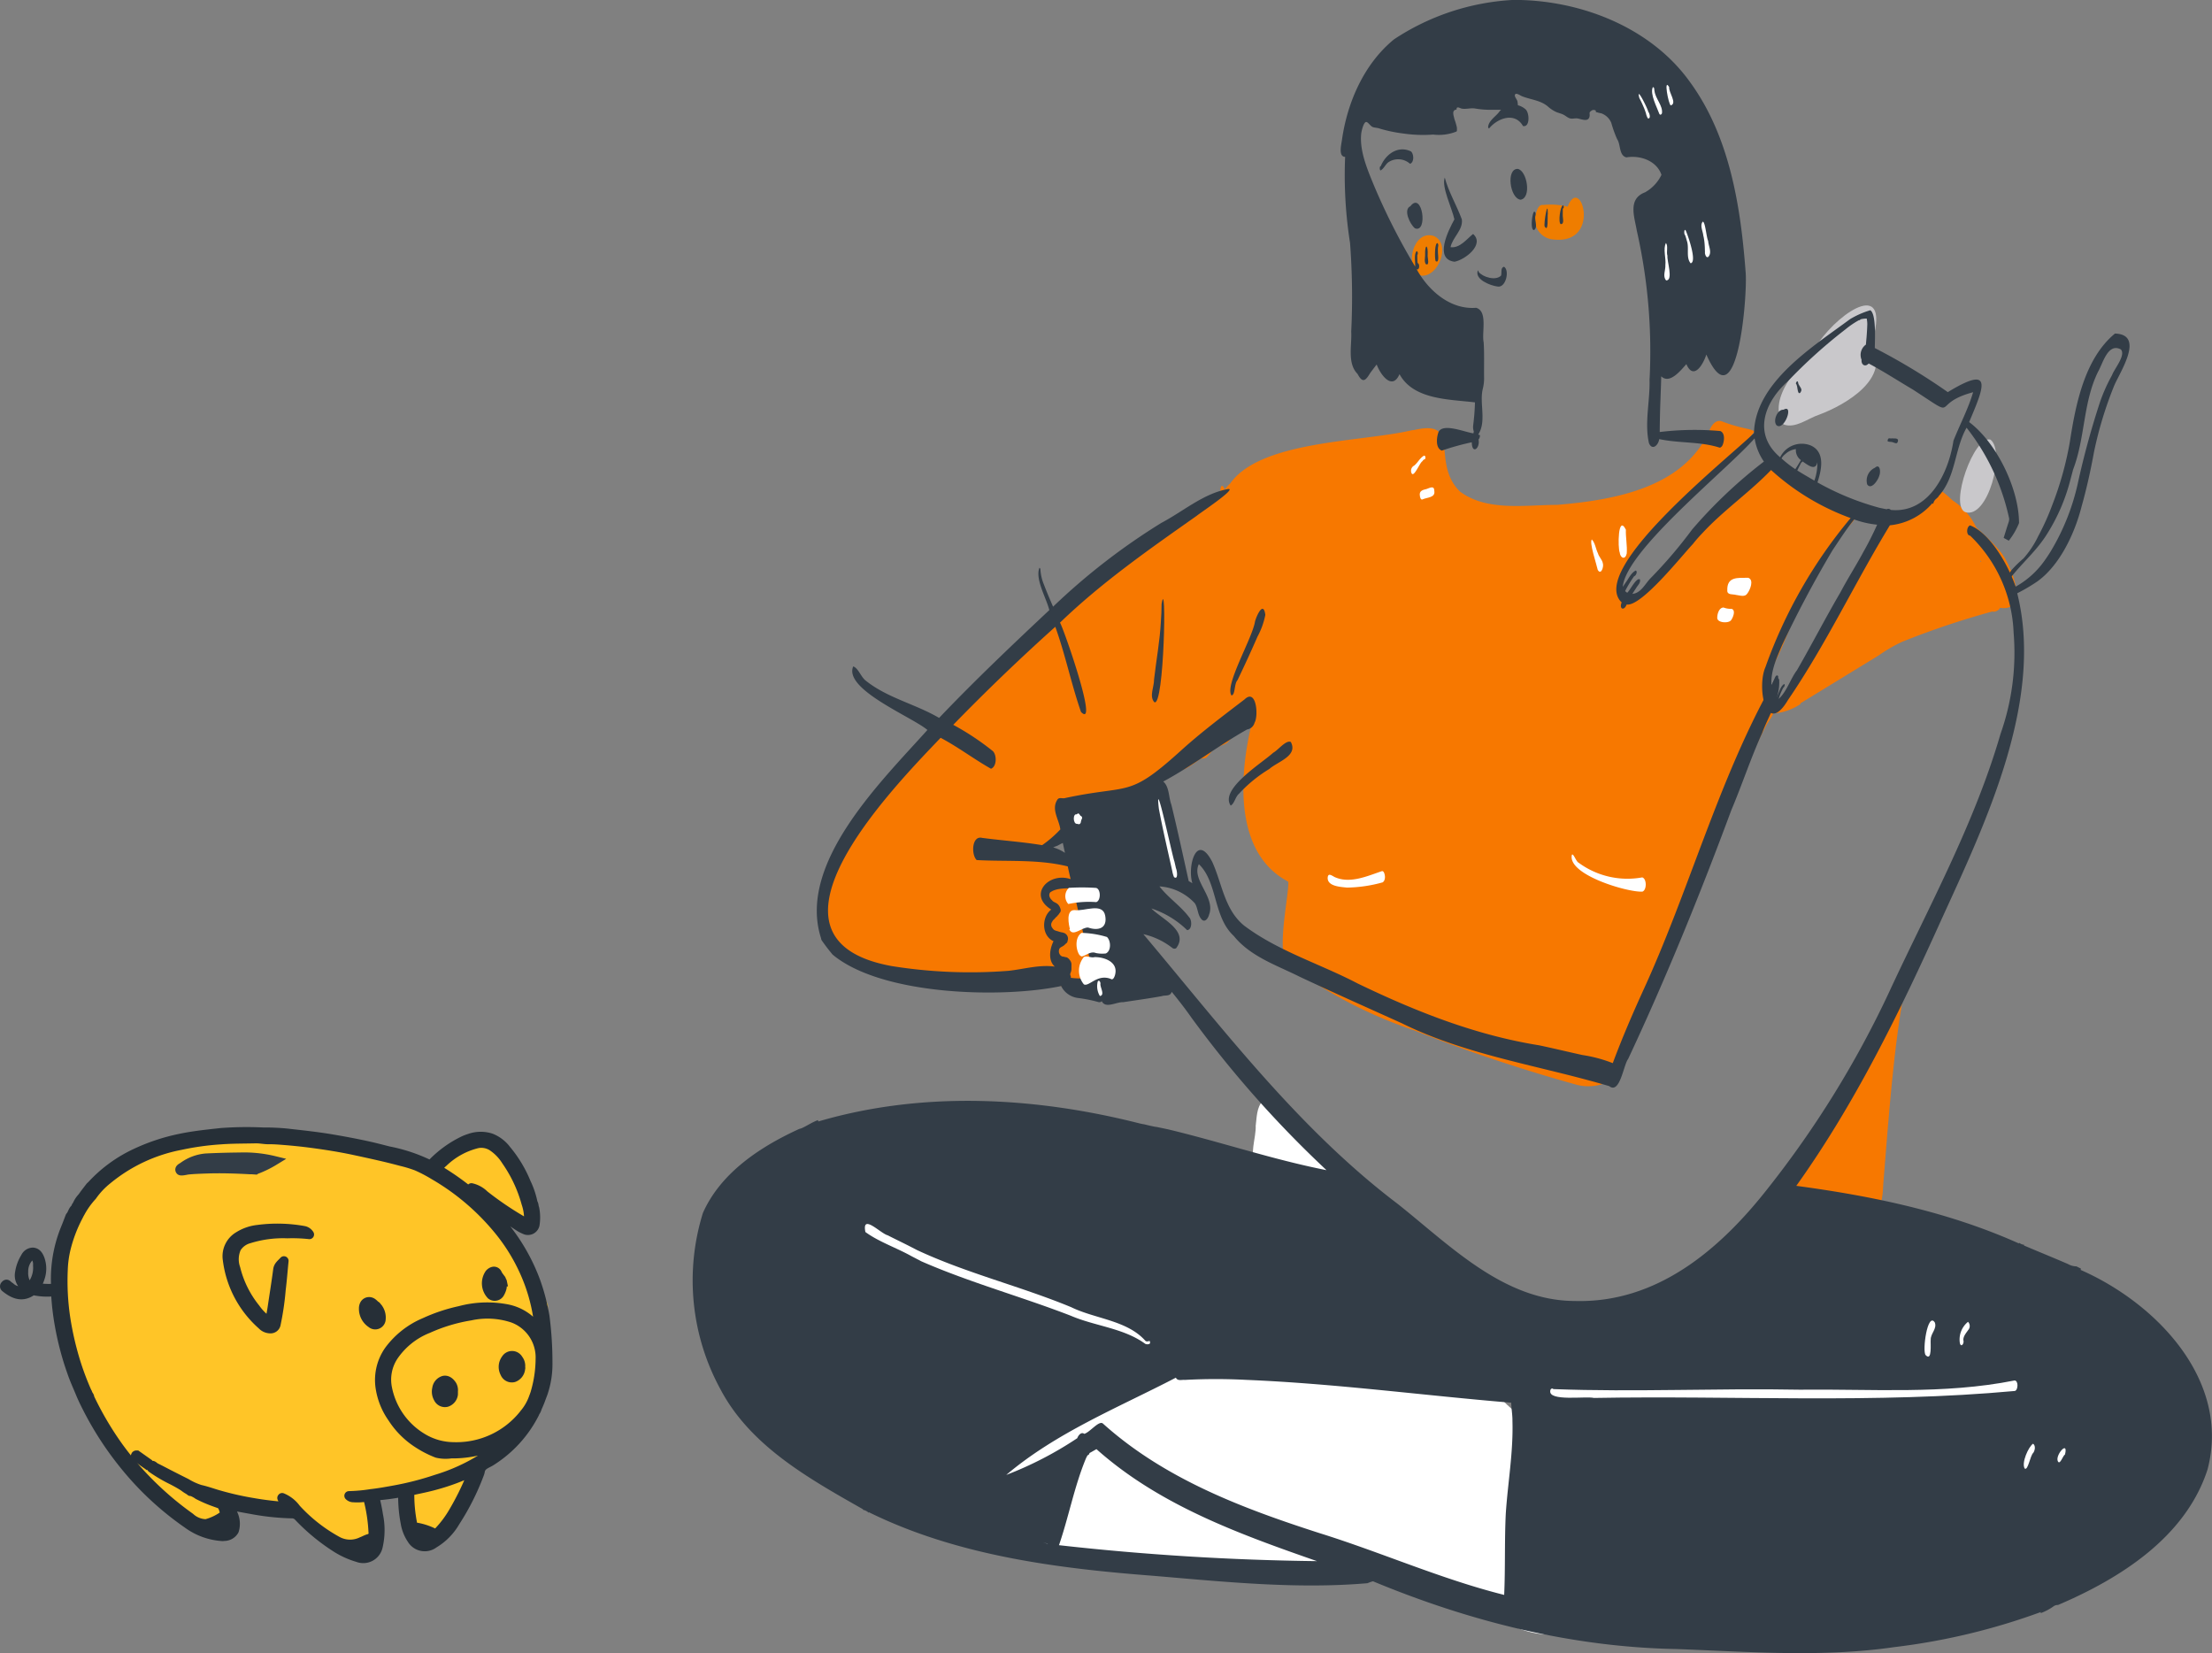 <svg xmlns="http://www.w3.org/2000/svg" width="295.478" height="220.799" viewBox="0 0 295.478 220.799">
  <rect x="0" y="0" width="295.478" height="220.799" fill="#808080" stroke="none"/>
  <g id="Grupo_7363" data-name="Grupo 7363" transform="translate(-778.75 -152.587)">
    <path id="Trazado_31108" data-name="Trazado 31108" d="M912.094,340.065c-.119-.018-.175.026-.169.122,2.481.376,4.937.63,7.452.832,2.9.227,5.735.813,8.611,1.075a51.27,51.27,0,0,1,5.919.421,9.36,9.36,0,0,0,1.916.035c.782,0,1.511.149,2.282.175,1.579.044,3.053.35,4.623.534,1.964.227,3.982.271,5.934.463a26.754,26.754,0,0,0,5.974-.184c1.978-.272,3.984.445,5.828,1,.849.254,1.588.77,2.465,1,1.532.411,2.991.945,4.49,1.46s3.141,1.006,4.69,1.364a6.469,6.469,0,0,1,2.135.647c.661.412,1.339.77,2,1.172a11.938,11.938,0,0,0,5.4,1.662c1.97.026,3.518-.447,4.5-2.3a14.1,14.1,0,0,0,1.971-4.932,39.564,39.564,0,0,0,.218-4.337,19.573,19.573,0,0,0-.679-6.087c-.937-2.807-3.26-5.465-5.3-7.537-1.913-1.95-3.954-3.681-5.967-5.518a40.571,40.571,0,0,0-3.815-3.384,21.277,21.277,0,0,0-3.354-1.906,16.2,16.2,0,0,0-2.424-.979c-.956-.263-1.952-.263-2.922-.456-2.473-.472-4.894-1.136-7.384-1.521a55.173,55.173,0,0,0-7.208-.49c-2.322-.044-4.724-.131-7.041.036a27.122,27.122,0,0,0-7.65,1.819c-1.048.384-2.157.507-3.2.927-1.588.638-3.174,1.321-4.761,1.975-2.684,1.111-5.436,2.047-8.143,3.1-2.505.97-5.127,1.583-7.672,2.431a15.47,15.47,0,0,0-6.513,4.145,11.7,11.7,0,0,0-2.334,5.124c-.491,2.256,1.134,2.991,3,3.979" transform="translate(3.654 19.053)" fill="#fff"/>
    <path id="Trazado_31109" data-name="Trazado 31109" d="M912.065,233.522a4.877,4.877,0,0,1-2.312,2.23,7.659,7.659,0,0,0-1.164.752,16.926,16.926,0,0,0-1.235,1.346,11.942,11.942,0,0,1-2.174,1.286.985.985,0,0,1-.4.629,4.707,4.707,0,0,0-.6.114c-.37.306-.484.97-.812,1.285-.669.638-1.546.945-2.243,1.644-.725.717-.99,1.443-1.651,2.064-.3.28-.69.4-.945.734-.03.262-.068.525-.112.787a1.978,1.978,0,0,1-.618.289c-.553.665-.836,2.16-1.921,2.142-.142,1.067-1.051,2.028-1.623,2.911-.839,1.286-1.777,2.178-2.65,3.419a12.117,12.117,0,0,0-1.094,1.417c-.319.594-.731,1.232-1.067,1.81a12.982,12.982,0,0,0-1.163,3.051,24.13,24.13,0,0,0-1.407,7.215c0,1.119-.272,2.475.572,3.331a5.456,5.456,0,0,0,2.668,1.312c.882.245,1.93.708,2.8.919,1.167.28,2.325.253,3.5.48,1.288.245,2.664.752,4.067.91,1.228.131,2.378.525,3.628.665,1.94.218,3.882.471,5.836.5,1.673.017,3.349-.411,5.014-.263,3.314.3,6.205,1.811,9.553,1.758,1.96-.027,4.076-.8,4.116-3.025.043-2.431.5-4.784.074-7.153a7.167,7.167,0,0,0-.736-2.493,18.6,18.6,0,0,0-1.315-2.046,4.615,4.615,0,0,0-3.157-2.186,8.094,8.094,0,0,1-3.147-.988c-1.288-.567-2.612-.026-3.982-.323-1.152-.253-.468-.778.339-1.259.911-.551,2.024-.638,2.922-1.145,1.748-.979,3.518-1.846,5.26-2.929-.74-.158-1.146.463-1.751.656-.717.236-1.311.026-1.785.647.834-.079,1.863-.963,2.676-1.277,1.011-.385,2-.927,2.96-1.372a11.094,11.094,0,0,0,3.823-2.431,13.925,13.925,0,0,1,4.473-2.763,15.012,15.012,0,0,0,1.88-1.259c.158-.1.723-.087.853-.193.485-.411.617-.8,1.118-1.2.459-.359,1.194-.438,1.682-.8a14.273,14.273,0,0,0,.979-1.085c1.288-1.225,2.532-2.7,3.827-3.987,1.5-1.479,2.7-2.929,2.871-5.02.335-4.136,3.62-7.642,3.695-11.787.027-1.461.425-3.961-.422-5.211a6.994,6.994,0,0,0-1.92-1.5,20.42,20.42,0,0,0-2.162-1.181,11.719,11.719,0,0,0-1.686-.638,8.718,8.718,0,0,1-1.334-.63c-.862-.428-1.868-1.494-2.779-1.714a10.393,10.393,0,0,0-3.331,0c-.427.167-.755.708-1.133,1.014-1.153.928-2.521,1.259-3.747,2.064h0c-.973.63-1.851,1.146-2.892,1.784a23.026,23.026,0,0,0-2.822,2.44c-2.428,2.168-5.24,3.943-7.415,6.365a18.115,18.115,0,0,1-2.823,2.449c-.542.393-2.627.892-2.345,1.8" transform="translate(1.86 7.066)" fill="#f77800"/>
    <path id="Trazado_31110" data-name="Trazado 31110" d="M1027.895,220.461c.03.055.062.109.093.162l-.125.043c.015-.066.024-.135.033-.2m2.536-1.292a28.646,28.646,0,0,0-3.1-3.081,8.643,8.643,0,0,0-3.12-3.6c-.429-.355-1.542-1.529-2.112-1.462s-1.05,1.319-1.353,1.718c-.95,1.248-2.628,1.629-4.155,1.99a2.479,2.479,0,0,0-.916.354,2.532,2.532,0,0,0-.607.757q-3.049,5.008-6.1,10.015c-1.767,2.9-3.536,5.808-5.1,8.824a25.166,25.166,0,0,1-2.659,4.476c-.406.5-.887,1.144-.588,1.712a7.716,7.716,0,0,0,3.122-1.161c.05-.031.106-.081.091-.138s-.132-.013-.087.025l7.092-4.337,3.484-2.132a19.973,19.973,0,0,1,3.185-1.84l-.087.041a110.267,110.267,0,0,1,12.023-4.038.99.99,0,0,0,1.055-.495c4.151.6,1.385-6.051-.074-7.63" transform="translate(15.42 6.97)" fill="#f77800"/>
    <path id="Trazado_31111" data-name="Trazado 31111" d="M982.014,291.523a217.89,217.89,0,0,1-21.974-7.349,60.509,60.509,0,0,1-16.4-8.528l.017,0c-2.217-.773-.261-9.056-.309-11.261-.147-.1-.3-.186-.451-.275l.152.086c-6.854-3.844-6.248-13.727-4.734-20.385-.02-.046-.04-.093-.063-.139l.01.019a3.474,3.474,0,0,1-.685-1.682c-.72-9.207-2.547-18.292-3.05-27.522-.576-.207-.426-1.143-.189-1.577-.2-.551-.037-2.256.524-.911a4.233,4.233,0,0,1,.707-.815c4.063-5.777,17.586-5.537,24.242-7.116l-.041.006c.131-.017.264-.032.39-.05.029,0,.057-.008.086-.011l-.046.007c6.354-1.462,2.125,4.313,6.056,8.215,3.6,2.705,8.734,1.8,12.981,1.794,7.518-.631,16.876-2.224,20.319-9.859.256-.67.839-1.576,1.668-1.307a22.126,22.126,0,0,0,3.473,1.014,5.074,5.074,0,0,1,.937.316,27.353,27.353,0,0,1-2.753,3.175c-1.052,1.04-2.187,1.991-3.307,2.957-1.25,1.078-2.485,2.174-3.719,3.271a34.04,34.04,0,0,0-6.886,7.472,7.3,7.3,0,0,0-1.282,4.281,2.04,2.04,0,0,0,.322,1.032.98.98,0,0,0,.942.43,1.47,1.47,0,0,0,.564-.3c5.436-3.992,8.8-10.234,13.908-14.636,1.057-.911,2.278-1.7,3.246-2.709.257-.268.441-.838.752-1.017.482-.278,1.072.176,1.432.458a26.558,26.558,0,0,1,3.044,2.666,19.5,19.5,0,0,0,1.643,1.727,10.5,10.5,0,0,0,4.285,1.849c.553.14,1.25.485,1.129,1.042a1.027,1.027,0,0,1-.234.414c-.776.958-1.785,1.71-2.535,2.689a22.4,22.4,0,0,0-2.111,4.249c-.726,1.545-1.7,2.962-2.483,4.477-1.288,2.479-2.077,5.2-3.426,7.646a10.517,10.517,0,0,0-1.2,2.555,2.612,2.612,0,0,0,.664,2.606,2.477,2.477,0,0,1,.608.546c.313.523-.778,1.887-1.027,2.362q-.792,1.5-1.519,3.039a58.786,58.786,0,0,0-2.561,6.314c-1.557,3.652-3.507,7.123-4.764,10.907-2.946,6.679-5.817,13.391-8.938,19.989a38.269,38.269,0,0,0-2.169,3.95c-.5,1.177-.546,2.771-1.558,3.622l.018-.008a6.345,6.345,0,0,1-3.7.274" transform="translate(7.5 5.991)" fill="#f77800"/>
    <path id="Trazado_31112" data-name="Trazado 31112" d="M946.557,295.157c-2.53-1.179-5.577-1.057-8.006-2.466-.956-1.633.026-3.668-.04-5.452l-.017.225c.158-1.171.1-2.628.988-3.515.019-.162.2-.26.244-.063.43.116.467.637.555,1.019l-.027-.105c.02.081.042.161.064.242,1.7,1.715,4.386,2.658,5.209,5.084.757.217,1.74-.064,2.338.513.926,1.222.853,4.956-1.308,4.519" transform="translate(7.977 15.648)" fill="#fff"/>
    <path id="Trazado_31113" data-name="Trazado 31113" d="M1012.406,300.766c-6.454-1.86-9.763,2.226-9.649-3.493.51-4.483,4.009-7.965,6.016-11.868,1.6-2.527,3.1-5.129,4.679-7.667.645-.852,1.126-3.227,2.324-3.149-.007-.514,1.717-8.181,2.069-5.516-.02.338.2.814-.022,1.089-.2-.073-.075-.422-.131-.6-1.727,9.1-2.324,18.4-3.083,27.62.006-.065.01-.129.016-.193-.071,1.42-.138,4.2-2.219,3.771" transform="translate(15.685 13.827)" fill="#f77800"/>
    <path id="Trazado_31114" data-name="Trazado 31114" d="M958.337,186.051c-2.365-1.038-1.067-6.223,1.724-5.283,2.328,1.059.6,5.536-1.724,5.283" transform="translate(10.241 3.348)" fill="#ef7d00"/>
    <path id="Trazado_31115" data-name="Trazado 31115" d="M974.31,181.763a2.657,2.657,0,0,1-2.338-3.628c.111-.422.393-1.095.926-.982l-.01,0a9.206,9.206,0,0,1,3.273.226c1.724-4.476,4.615,5.046-1.85,4.385" transform="translate(11.997 2.814)" fill="#ef7d00"/>
    <path id="Trazado_31116" data-name="Trazado 31116" d="M1001.534,204.926c-2.443-3.543,2.589-8.32,4.722-10.983,2.92-4.186,9.824-8.714,7,.37,2.691,4.427-3.409,7.986-6.955,9.308-1.491.484-3.192,1.912-4.769,1.305" transform="translate(15.462 4.347)" fill="#c9c8cb"/>
    <path id="Trazado_31117" data-name="Trazado 31117" d="M1023.2,214.728c-2.108-.948,1.224-10.339,3.393-9.675,2.03,1.537-.327,10.689-3.393,9.675" transform="translate(18.043 6.254)" fill="#c9c8cb"/>
    <path id="Trazado_31118" data-name="Trazado 31118" d="M962.353,185.018c-2.776-.338-.826-4.185-.021-5.66-.291-1.433-1.758-4.345-1.286-5.582.488,1.871,1.594,3.722,2.281,5.586.186,1.411-1.232,2.38-1.512,3.709,1.254.17,2.165-1.095,3.014-1.761,1.587,1.394-1.068,3.451-2.476,3.707" transform="translate(10.695 2.527)" fill="#333d47"/>
    <path id="Trazado_31119" data-name="Trazado 31119" d="M967.59,187.055c-.956-.121-3.074-.959-2.6-2.139.065,0,.1.1.1.193.6.728,2.309,1.205,3,.489.116-.369-.106-1.04.388-1.185.8.48.244,2.907-.89,2.643" transform="translate(11.173 3.796)" fill="#333d47"/>
    <path id="Trazado_31120" data-name="Trazado 31120" d="M957.592,180.2c-.666-.518-1.613-2.513-.617-2.957,1.6-2.083,2.385,3.62.617,2.957" transform="translate(10.173 2.886)" fill="#333d47"/>
    <path id="Trazado_31121" data-name="Trazado 31121" d="M970.222,176.858c-1.444-.179-1.956-4.168-.374-4.117,1.247.236,1.873,3.879.374,4.117" transform="translate(11.644 2.404)" fill="#333d47"/>
    <path id="Trazado_31122" data-name="Trazado 31122" d="M953.37,173.229c-.123-.06-.14-.588.038-.571.651-1.608,2.323-2.808,4.043-1.97.392.366.431,1.443-.128,1.654a2.372,2.372,0,0,0-2.942-.182c-.37.306-.589.86-1.012,1.069" transform="translate(9.784 2.126)" fill="#333d47"/>
    <path id="Trazado_31123" data-name="Trazado 31123" d="M966.207,168.053c.068-.837.986-1.37,1.469-2a2.4,2.4,0,0,1,3.472-.405c.6.4.692,2.5-.283,2.282-1.083-1.915-3.409-1.049-4.527.322-.086,0-.12-.131-.13-.2" transform="translate(11.326 1.491)" fill="#333d47"/>
    <path id="Trazado_31124" data-name="Trazado 31124" d="M958.779,184.352c-.22-.342-.092-.779-.087-1.161v0c-.058-1.644.431-1.514.337.036,0-.012,0-.025,0-.038-.029.29.311,1.441-.249,1.161" transform="translate(10.425 3.51)" fill="#333d47"/>
    <path id="Trazado_31125" data-name="Trazado 31125" d="M959.956,184c-.143-.289-.144-2.438.238-2.4.152.134.115.369.074.553l0-.028c0,.025-.006.049-.008.074,0-.018,0-.035.006-.053a5.328,5.328,0,0,0-.008.625v-.012c0,.02,0,.041,0,.062,0-.013,0-.027,0-.041-.019.271.229,1.567-.306,1.219" transform="translate(10.57 3.461)" fill="#333d47"/>
    <path id="Trazado_31126" data-name="Trazado 31126" d="M971.723,180.3c-.54.017-.263-2.234,0-2.445l-.013.007a.147.147,0,0,1,.042-.015h-.009c.226.008.21.394.154.569-.136.583.373,1.5-.175,1.883" transform="translate(11.947 3.014)" fill="#333d47"/>
    <path id="Trazado_31127" data-name="Trazado 31127" d="M972.956,179.867c-.148-.367.433-3.782.42-1.747v-.008l0,.105,0-.038c-.073.27.129,2.594-.419,1.688" transform="translate(12.128 2.969)" fill="#333d47"/>
    <path id="Trazado_31128" data-name="Trazado 31128" d="M974.886,179.6c-.363-.225-.053-2.433.3-2.514.15.035.15.435-.02.435v.006l0,.1v-.041q-.015.43-.008.86c0-.021,0-.043,0-.064-.027.339.271,1.245-.271,1.216" transform="translate(12.342 2.922)" fill="#333d47"/>
    <path id="Trazado_31129" data-name="Trazado 31129" d="M1000.665,203.587c-.56-.585.112-2.171.9-2.093,1.455-.844.143,2.854-.9,2.093" transform="translate(15.411 5.818)" fill="#333d47"/>
    <path id="Trazado_31130" data-name="Trazado 31130" d="M1011.457,210.65a1.872,1.872,0,0,1,1.023-2.222c.7-.63.794.563.6,1.021-.128.567-1.07,2.014-1.625,1.2" transform="translate(16.714 6.639)" fill="#333d47"/>
    <path id="Trazado_31131" data-name="Trazado 31131" d="M1003.309,199.639c-.2-.347-.139-.77-.292-1.136-.229-.087.144-.685.21-.273.029.4.432.659.45,1.025-.018.154-.179.538-.368.384" transform="translate(15.708 5.427)" fill="#333d47"/>
    <path id="Trazado_31132" data-name="Trazado 31132" d="M1013.891,205.293c-.044-.137.062-.449.236-.4.347.071,1.347-.184,1.115.448-.106.394-.432.133-.687.073l.021,0c-.215-.077-.508-.017-.685-.122" transform="translate(17.013 6.238)" fill="#333d47"/>
    <path id="Trazado_31133" data-name="Trazado 31133" d="M962.137,212.782c-.871-.325-.726-1.693-.484-2.418.5-1.367,3.566-.038,4.689.1.017-.081.034-.162.052-.243a1.863,1.863,0,0,1-.087-.8v0a30.38,30.38,0,0,0,.241-3.091c-3.431-.42-8.2-.328-10.08-3.767-.978,2.258-2.565.035-3.047-1.292-.32.4-.62.807-.928,1.214l.075-.1c-.628,1.041-1.014,1.451-1.7.148-1.411-1.418-.744-3.848-.848-5.671a96.083,96.083,0,0,0-.163-11.882c.008.072.016.142.025.213,0-.036-.009-.074-.013-.11h0a58.039,58.039,0,0,1-.663-11.544c-.959-.027-.485-1.727-.414-2.342.724-5.007,2.968-10.11,6.95-13.36a31.916,31.916,0,0,1,15.945-5.261c8.811-.024,18.242,3.575,23.515,10.873,5.36,7.288,6.835,16.644,7.5,25.466.281,2.907-1.081,20.478-5.246,11.023-.4,1.285-1.7,3.523-2.666,1.284-.747.813-2.223,2.736-3.362,1.624-.016,1.047-.069,2.092-.1,3.14v-.044c-.058,1.447-.086,2.9-.1,4.346a39.007,39.007,0,0,1,8.088-.13c.668.263.544,1.355.3,1.9-.078.15-.27.393-.469.291-2.561-.8-5.361-.55-7.987-1.114-.089.772-.911,1.6-1.368.548-.615-2.713.148-5.648.076-8.432v.019c0-.053,0-.106.006-.16,0,.022,0,.046,0,.068,0-.025,0-.05,0-.075v0c0-.04,0-.078.006-.119l0,.036a72.97,72.97,0,0,0-1.716-19.738c.005.03.012.06.018.091-.312-1.885-1.281-4.31,1.09-5.2a5.324,5.324,0,0,0,2.189-2.335c-.641-1.886-2.854-2.648-4.689-2.329h0c-1.015-.266-.731-1.72-1.242-2.451a16.615,16.615,0,0,1-.769-2.15,2.251,2.251,0,0,0-1.359-1.291,2.907,2.907,0,0,1-.441-.1c-.078-.037-.176-.026-.25-.069-.048-.029.012-.178-.05-.206a.508.508,0,0,0-.593.06h0c-.368.255-.12.33-.221.772-.169.743-1.076.323-1.579.236-.348-.059-.741.094-1.081-.027-.31-.109-.561-.36-.861-.5s-.623-.21-.927-.336a4.575,4.575,0,0,1-1.161-.778c-.977-.8-2.276-.874-3.417-1.333-.222-.088-.824-.546-.937-.177-.076.248.28.608.334.851a3.163,3.163,0,0,1-.011,1.289c-.138.134-.772.029-.968.02-.44-.018-.683-.17-1.145-.167-.434,0-.87,0-1.3,0a12.1,12.1,0,0,1-2.216-.17c-.579-.105-1.227.122-1.8.01-.246-.047-.715-.4-.687.128-.707.065-.374.839-.286,1.274a9.589,9.589,0,0,1,.322,1.082,2.94,2.94,0,0,1,.008.5c-.1.158-.109.069-.253.154a6.349,6.349,0,0,1-2.908.33,18.557,18.557,0,0,1-4.029-.145,19.281,19.281,0,0,1-3.1-.646c-.316-.129-.7-.105-.99-.231-.264-.114-.58-.641-.823-.659-.356-.025-.637,1.218-.672,1.516-.267,2.3.82,4.829,1.676,6.914l-.006-.015a84.877,84.877,0,0,0,5.53,10.9c.031-.606-.187-1.622.194-2.065.2.069.2.368.09.525,0,.237.007.475.016.713v-.012a.038.038,0,0,1,0,.016h0a3.285,3.285,0,0,0,.03.349c.308.1.276.994-.131.832,1.575,2.85,4.5,5.422,7.938,5.144,1.6.447.731,3.315,1.013,4.6v-.006c0,.035,0,.068,0,.1,0-.031,0-.064,0-.1.1,1.557.036,3.117.056,4.675a5.656,5.656,0,0,1-.168,1.537c-.483,1.917.522,4.342-.6,6.1,0,.017,0,.035,0,.051a.312.312,0,0,0,.045.018c.317-.114.121.506-.019.613v.02l0-.02c.24,1.188-.885,2.065-.9.374a34.049,34.049,0,0,0-3.962,1.1" transform="translate(9.227)" fill="#333d47"/>
    <path id="Trazado_31134" data-name="Trazado 31134" d="M926.408,237.846c-.72-.772-.017-2.078-.039-3.031.29-2.584.777-5.144.912-7.744,0,.025,0,.05-.005.075.058-.82.1-1.642.1-2.465v.057c.694-4.257.352,13.826-.967,13.108" transform="translate(6.54 8.528)" fill="#333d47"/>
    <path id="Trazado_31135" data-name="Trazado 31135" d="M935.593,236.8c-.954-1.343,2.8-7.622,3.149-9.891.211-.764,1.118-2.785,1.374-.867a10.252,10.252,0,0,1-1.061,2.937l.047-.1q-1.311,3.005-2.737,5.957l.03-.067c-.458.482-.274,1.978-.8,2.035" transform="translate(7.656 8.666)" fill="#333d47"/>
    <path id="Trazado_31136" data-name="Trazado 31136" d="M935.514,249.632c-1.522-2.208,4.2-5.693,5.676-7.064.646-.332,1.682-1.723,2.349-1.439,1.006,1.87-1.775,2.627-2.862,3.606a18.492,18.492,0,0,0-4.056,3.31l0,0c-.5.423-.584,1.273-1.109,1.591" transform="translate(7.635 10.556)" fill="#333d47"/>
    <path id="Trazado_31137" data-name="Trazado 31137" d="M1018.171,216.278a.438.438,0,0,0-.552-.088c-.357-.066-.711-.146-1.066-.219l.091.019a36.07,36.07,0,0,1-8.27-3.387c.536-1.624,1.077-4.006-.845-4.911a3.205,3.205,0,0,0-4.139,1.555c-3.7-3.128-2.109-7.366,1.05-10.175l-.087.091a67.7,67.7,0,0,1,7.766-7.007,11.524,11.524,0,0,1,1.8-1.223c.072.039.148-.03.208-.111a2.935,2.935,0,0,1,.829-.1,4.283,4.283,0,0,1,.077.747h0c-.018.583-.055,1.169-.1,1.748-.031.326-.06.653-.087.978a1.694,1.694,0,0,0-.58,2.024c-.068.658.468,1.035.949.5,2.037,1.083,3.969,2.34,5.953,3.512,6.425,4.182,2.09,1.892,8,.326-.659,2.236-1.773,4.314-2.628,6.476-.637,4.267-3.253,9.741-8.364,9.245m-3.73,5.723c.031-.06.065-.12.1-.18-.926,1.73-1.983,3.385-2.915,5.112h0a.662.662,0,0,1-.034.062l.008-.013-.177.329.006-.011c-2,3.423-3.816,6.948-5.793,10.379-.9,1.2-1.364,2.86-2.447,3.839.014-.04.026-.081.039-.122s.021-.056.031-.084l-.019.053a7.474,7.474,0,0,1,.569-1.348c.132-.084.264-.373.124-.49-.5.288-.657,1.072-.938,1.582l-.045.1V241.2c-.009.023-.018.045-.028.067l.009-.023c-.019.041-.038.084-.058.125a1.53,1.53,0,0,1-.528-.81c.227-.591.54-1.152.739-1.753.18-.443-.2-.607-.382-.149l.008-.02c-.059.125-.115.252-.17.378v0c-.1.233-.206.466-.311.7-.131-1.895.686-3.66,1.41-5.365,2.047-4.329,4.3-8.584,6.754-12.7.931-1.386,1.829-2.8,2.882-4.1a12.562,12.562,0,0,0,3.066.7,41.9,41.9,0,0,1-1.9,3.748m-7.654-10.314c-.37-.225-.747-.447-1.115-.678l.017-.037,0,.007c.167-.356.349-.7.528-1.051.069.02.121-.059.15-.125.642.4,1.727,1.381,1.991.106a6.921,6.921,0,0,1-.4,2.455c-.4-.228-.791-.458-1.186-.691l.021.015m-1.385-.852a15.272,15.272,0,0,1-1.84-1.434c.031-.054.065-.107.1-.16s.059-.082.09-.122a2.663,2.663,0,0,1,.317-.3,2.519,2.519,0,0,1,1.415-.663,1.634,1.634,0,0,0,.669,1.47c-.244.405-.48.817-.749,1.208m-13.824,8.115a61.924,61.924,0,0,1-5.557,6.5c-.711.753-1.242,1.936-2.386,2.048q.136-.215.275-.429c-.016.023-.031.047-.046.071.1-.159.206-.317.308-.477l-.007.011c.206-.345.6-.668.48-1.115-.47-.287-1.3,1.432-1.693,1.783a1.355,1.355,0,0,1-.27-.215l.013-.056-.013.027.013-.029c.008-.019.017-.037.025-.056a.218.218,0,0,0-.01.023,15.038,15.038,0,0,1,1.162-1.9c.245-.058.5-.638.219-.762-.64.312-.963,1.119-1.392,1.672l.007-.012c-.111.178-.234.346-.353.52.441-4.9,13.81-15.519,17.615-19.831a7.46,7.46,0,0,0,1.239,3.1,63.8,63.8,0,0,0-9.629,9.12M1035.3,218c-.008-4.549-3.011-10.723-6.663-13.456,1.915-4.55,3.393-7.811-2.852-4a83.282,83.282,0,0,0-9.748-5.887c0-1.014.214-4.579-.609-5.048a11.691,11.691,0,0,0-2.706,1.192c-4.933,3.656-12.675,8.439-12.829,15.217-3.371,3.3-22.269,18.236-17.671,22.616-.372.873.32,1.181.664.278,1.969.3,7.282-6.424,8.846-8.079l-.008.009c.376-.477.771-.933,1.191-1.372l-.05.051c.021-.024.047-.046.068-.072h0v0l0,0,0,0,.084-.087c2.823-3.05,6.3-5.439,9.159-8.414a32.018,32.018,0,0,0,10.628,6.419,64.852,64.852,0,0,0-11.384,19.924c-1.153,2.592.025,9.439,3.03,4.352l-.01.018c5.084-7.438,8.935-15.655,13.607-23.33a8.61,8.61,0,0,0,5.672-2.943l.122.083a1.07,1.07,0,0,1,.368-.656c.119-.1.231-.21.341-.32l-.031-.01c2.374-2.614,2.124-6.26,3.774-9.188a29.655,29.655,0,0,1,5.7,12.183l-.017-.006a1.164,1.164,0,0,1-.064.437c-.236.7-.444,1.4-.664,2.1l.685.375a9.4,9.4,0,0,0,1.379-2.381L1035.3,218" transform="translate(13.151 4.417)" fill="#333d47"/>
    <path id="Trazado_31138" data-name="Trazado 31138" d="M1034.018,221.451q-.411.667-.874,1.315a11.71,11.71,0,0,1-3.824,3.428c-.174-.283-.346-.566-.519-.851a.531.531,0,0,1-.109-.31.519.519,0,0,1,.139-.269c1.537-1.89,3.3-3.422,4.615-5.5a25.186,25.186,0,0,0,3.168-7.291q.163-.609.325-1.218l0-.02,0,.007c.018-.059.032-.12.049-.18l0,.01,0-.012c1.631-4.243,1.313-8.961,3.34-13.079.65-1.128,1.305-3.886,3.039-2.974.7.764-.847,2.56-1.168,3.419l.008-.013c-.013.022-.027.048-.041.075,0,.008-.008.018-.013.026l-.01.02a22.934,22.934,0,0,0-1.6,3.621l.057-.166a111.2,111.2,0,0,0-3,11,30.26,30.26,0,0,1-3.582,8.96m4.028-5.66c.015-.05.027-.1.039-.148l0-.007c.008-.026.013-.054.02-.079.686-2.424,1.228-4.879,1.679-7.353a51.154,51.154,0,0,1,2.719-8.913c.846-1.918,4.057-6.77.079-6.9-4.071,3.359-5.255,9.5-6.032,14.5a43.941,43.941,0,0,1-2.377,8.489,32.2,32.2,0,0,1-1.832,4.056,12.794,12.794,0,0,1-1.982,2.994,16.632,16.632,0,0,0-1.574,1.529,8.166,8.166,0,0,0-.622.968,1.824,1.824,0,0,0-.263.633c-.1.7.608,1.23.913,1.87a24.5,24.5,0,0,0,3.408-1.935c2.953-2.121,4.911-6.277,5.823-9.705" transform="translate(18.684 4.747)" fill="#333d47"/>
    <path id="Trazado_31139" data-name="Trazado 31139" d="M921.786,276.236h0a.478.478,0,0,0-.011-.24.656.656,0,0,1-.068-.229.956.956,0,0,1,.092-.314,1.287,1.287,0,0,0,.075-.426c0-.161,0-.322,0-.484a.9.9,0,0,0-.131-.56,2.439,2.439,0,0,0-.2-.27c-.028-.029-.055-.055-.082-.079s-.038-.013-.054-.026-.042-.056-.073-.075a.836.836,0,0,0-.3-.072c-.045-.009-.09-.035-.134-.047a1.33,1.33,0,0,0-.163-.015.638.638,0,0,1-.3-.147.781.781,0,0,1-.216-.772c.053-.319.377-.375.607-.545a3.167,3.167,0,0,0,.318-.294c.044-.043.12-.075.152-.13a1,1,0,0,0,.065-.232.813.813,0,0,0-.54-1.063,1.021,1.021,0,0,0-.274-.065,3.367,3.367,0,0,1-.49-.142,2.165,2.165,0,0,1-.472-.157.979.979,0,0,1-.272-.3.656.656,0,0,1-.05-.762,2.668,2.668,0,0,1,.148-.244c.058-.067.133-.12.193-.188a3.085,3.085,0,0,1,.308-.322.778.778,0,0,0,.125-.115c.015-.02.009-.063.021-.078s.045-.012.059-.028c.083-.086.132-.195.208-.285.2-.241.1-.492-.009-.754a1.147,1.147,0,0,0-.381-.469c-.161-.112-.355-.176-.515-.291a.776.776,0,0,1-.131-.133c-.048-.055-.115-.111-.166-.172a1.124,1.124,0,0,1-.176-.326.613.613,0,0,1,.075-.554.324.324,0,0,1,.1-.075c.04-.023.068-.04.107-.066a1.972,1.972,0,0,1,.419-.185,3.317,3.317,0,0,1,.569-.14,7.342,7.342,0,0,1,1.173-.09c.219,0,.439,0,.658,0,.364,1.3.616,2.615.941,3.919-.013-.056-.028-.111-.043-.166.573,2.753,1.325,5.459,2.057,8.172a12.644,12.644,0,0,1-3.218.029m58.107,71.52c-.182,3.631-.053,7.271-.217,10.9-8.429-2.113-16.389-5.677-24.673-8.255-10.352-3.33-20.737-7.262-28.936-14.642-.536-.423-1.71,1.16-2.48,1.383-.417-.308-.808.219-.939.581a48.246,48.246,0,0,1-9.485,4.908c6.676-5.662,14.956-8.989,22.66-12.991.225.477.766.26,1.179.3a77.605,77.605,0,0,1,8.181-.007c11.858.486,23.618,2.073,35.434,3.051.022.836.182,1.667.163,2.5v-.083c.129,4.144-.611,8.229-.886,12.349m-59.687,4.267c1.317-3.831,2.051-7.855,3.605-11.6.068-.142.139-.282.216-.418.14-.007.226-.154.259-.291.312-.167.616-.348.926-.522,8.382,7.471,19.013,11.317,29.456,14.959a344.455,344.455,0,0,1-34.461-2.131m-1.513-.216-.621-.1c.206.03.415.057.625.079l0,.017m.734-92.982c.037-.016.073-.031.111-.046.173-.072.35-.129.52-.207a7,7,0,0,1,.657-.337c.091.441.188.88.282,1.321a5.8,5.8,0,0,0-1.57-.731m137.26,56.418.013-.175a6.094,6.094,0,0,1-.578-.28h0a2.367,2.367,0,0,1-1.135-.31c-1.952-.85-3.924-1.643-5.882-2.479,0-.034.009-.067.013-.1a1.147,1.147,0,0,1-.578-.209c-.037-.013-.069-.034-.1-.049,0,.03,0,.059,0,.09-9.423-4.228-19.576-6.337-29.748-7.7,7.823-10.943,13.76-23.1,19.278-35.327,6.068-13.309,14.308-30.3,9.9-45.031-.973-2.68-3.286-6.8-5.958-7.853-.5.154-.551,1.341,0,1.368a18.967,18.967,0,0,1,5.808,12.952v0a32.49,32.49,0,0,1-1.7,13.392l-.066.194.01-.027c-3.524,12.121-9.662,23.2-14.939,34.6a132.777,132.777,0,0,1-16.181,26.134c-6.38,8.127-14.787,15.275-25.7,14.979-9.557-.009-16.723-7.448-23.738-13-13.251-10.049-23.322-23.4-33.932-35.994a9.769,9.769,0,0,1,3.845,1.822.462.462,0,0,0,.529.056c1.777-2.31-1.951-3.915-3.3-5.312a12.4,12.4,0,0,1,4.769,2.892c.674-.028.673-1.338.271-1.717h0v0c-1.149-1.54-2.8-2.6-3.964-4.121a7.034,7.034,0,0,1,4.729,2.26c.445.676.343,1.646.98,2.226v-.007c.453.354.836-.346.916-.7.907-2.361-2.4-4.637-1.364-6.75,2.515,2.4,1.9,7.036,4.658,9.58,2.251,2.785,5.742,3.915,8.839,5.471,4.509,2.115,9.058,4.139,13.6,6.19,8.737,4.308,18.486,5.662,27.72,8.406,1.429,1.127,1.9-2.808,2.524-3.626l-.081.176c5.121-10.911,9.663-22.071,13.851-33.37,1.449-3.421,2.6-6.956,4.136-10.343.833-2.3,2.442-4.606,2.271-7.116-.359-.822-.832.415-1.048.772-7.209,12.99-11.017,27.551-17.245,41.014.03-.065.059-.13.09-.194-1.439,3.163-2.812,6.359-4.024,9.616a18.722,18.722,0,0,0-4.063-1.085l.121.026c-1.965-.429-3.919-.905-5.886-1.321-8.518-1.359-16.516-4.533-24.248-8.259-5-2.619-10.633-4.32-15.153-7.72-2.649-2.147-2.946-5.61-4.273-8.521-2.094-4.033-3.353.616-2.654,2.854a5.446,5.446,0,0,0-.489-.284c-.755-3.4-1.492-6.83-2.321-10.221-.368-.969-.26-2.4-1.082-3.08,3.874-2.08,7.361-4.79,11.188-6.951a1.229,1.229,0,0,0,1.01-.909c.546-.906.253-4.651-1.336-3.111-2.922,2.233-5.877,4.45-8.606,6.934l-.012.011h0c-7,6.317-6.625,4.355-15.359,6.232h0c-.358.106-.821-.163-1.042.242-.824,1.294.244,2.621.411,3.944a15.341,15.341,0,0,1-2.43,2.105c-2.658-.444-5.348-.618-8.015-.972-1.4-.349-1.474,2.267-.727,2.962,3.986.223,8.218-.137,12.165.848.12.567.243,1.135.385,1.7-2.946-1-5.761,2.114-2.588,4.063-1.328,1.005-1.307,3.5.3,4.225-.5,1.005-.761,2.566.172,3.395-2.081-.293-4.154.348-6.215.565a66.292,66.292,0,0,1-15.539-.631h0c-19.515-3.518-.43-23.254,6.5-30.494,2.329,1.226,4.455,2.852,6.729,4.132.778-.291.794-1.8.258-2.348a35.569,35.569,0,0,0-5.3-3.519q6.59-6.776,13.632-13.093c1.346,3.729,2.131,7.63,3.432,11.374,2.443,2.462-2.405-11.384-2.806-11.926,5.585-5.389,11.944-9.815,18.267-14.274.332-.3,5.582-3.784,4.149-3.567-3.251.594-5.975,2.992-8.871,4.514a86.781,86.781,0,0,0-14.468,11.194c-.422-.969-.838-1.94-1.211-2.928a6.28,6.28,0,0,1-.472-1.92c0-.088-.012-.33-.145-.336-.587,1.524.93,4.029,1.327,5.641-5.005,4.7-9.988,9.427-14.722,14.4-3.145-1.851-6.9-2.661-9.766-4.953-.674-.48-1-1.682-1.708-1.926-1.322,3.068,7.854,6.739,9.912,8.487-6.162,6.872-17.482,17.874-14.188,27.88l-.028.009a1.026,1.026,0,0,1,.092.208c.007.011.011.025.018.036.053.063.1.129.152.2.4.576.838,1.125,1.285,1.667,6.533,5.463,22.612,5.871,30.53,4.205a2.92,2.92,0,0,0,2.3,1.6h0a18.237,18.237,0,0,1,2.652.532.451.451,0,0,0,.477-.111c.5,1.044,1.974.076,2.863.135h0c1.764-.27,3.532-.507,5.287-.834l-.107.012c.5-.142,1.1.074,1.3-.562.955,1.167,1.881,2.359,2.742,3.6l-.086-.122a145.954,145.954,0,0,0,18.018,20.339c-7.163-1.411-14.083-3.757-21.171-5.453-.522-.111-1.042-.218-1.564-.326-.052,0-.1-.007-.155-.016-.519-.093-1.03-.223-1.542-.347v.012l-.594-.123.109.022c-14.007-3.56-28.983-4.378-42.966-.271-.013-.059-.023-.12-.036-.18-.754.252-1.419.735-2.148,1.061a1.522,1.522,0,0,1-.341.105c-5.224,2.384-10.51,5.861-12.887,11.23A30.336,30.336,0,0,0,875,331.206c4,7.567,11.834,11.92,19.024,16l0,.076a1.5,1.5,0,0,1,.17.043,1.59,1.59,0,0,1,.609.36l-.007-.088c11.773,5.8,25.07,7.506,38.018,8.5,9.479.8,19.134,1.805,28.61.987-.032.016-.064.031-.1.045a4.62,4.62,0,0,1,.83-.3c12.855,5.339,26.48,8.782,40.445,9.047,9.744.358,19.55,1.153,29.247-.263h.012a86.639,86.639,0,0,0,19.5-4.675c-.006.049-.01.1-.016.149a7.509,7.509,0,0,0,1.745-.929.889.889,0,0,1,.564-.161c8.349-3.564,17.06-9.078,19.981-18.1,3.127-11.874-6.817-22.21-16.955-26.657" transform="translate(0 6.961)" fill="#333d47"/>
    <path id="Trazado_31140" data-name="Trazado 31140" d="M985.4,167.055a2.115,2.115,0,0,1-.253-.672c0,.015.008.029.012.043-.086-.282-.191-.559-.3-.834l0,.01-.009-.021,0,.008a12.277,12.277,0,0,0-.544-1.167v0l0-.009,0,.006-.037-.066h0c-.491-1.792,1.124,1.414,1.177,1.8l0-.011.017.039-.006-.013.02.05,0-.01c.167.194.344.965-.078.843" transform="translate(13.47 1.339)" fill="#fff"/>
    <path id="Trazado_31141" data-name="Trazado 31141" d="M986.749,166.569c-.339-.941-1.286-2.672-.876-3.579.245-.011.177.377.225.533l0-.017c.13,1.04,1.12,1.93,1,2.952-.037.167-.232.306-.344.112" transform="translate(13.66 1.241)" fill="#fff"/>
    <path id="Trazado_31142" data-name="Trazado 31142" d="M988.064,165.458c-.311-.156-.984-3.792-.21-2.434-.094.681,1.116,2.157.21,2.434" transform="translate(13.865 1.209)" fill="#fff"/>
    <path id="Trazado_31143" data-name="Trazado 31143" d="M990.468,184.479c-.659-.769-.167-2.059-.506-3,0,.017.006.034.009.049a6.314,6.314,0,0,0-.246-.814l.009.022-.013-.032,0,.007c-.2-.185-.086-1.066.134-.506.273.631,1.5,4.121.61,4.275" transform="translate(14.118 3.272)" fill="#fff"/>
    <path id="Trazado_31144" data-name="Trazado 31144" d="M992.138,183.164c-.013-.281-.018-.562-.028-.843l0,.1a8.549,8.549,0,0,0-.157-1.37l0,.018c0-.017-.008-.035-.011-.051l0,.02c-.011-.051-.021-.105-.032-.158l.013.064c0-.02-.008-.04-.012-.06l0,.013c-.046-.574-.49-1.376-.069-1.86.337.028.48,2.073.708,2.547-.006-.025-.01-.05-.016-.076.015.074.03.147.045.219l-.011-.053c.055.661.535,1.5.01,2.068-.3.2-.45-.391-.454-.576" transform="translate(14.364 3.155)" fill="#fff"/>
    <path id="Trazado_31145" data-name="Trazado 31145" d="M987.481,186.585c-.513-.552-.059-1.382-.106-2.047.112-.94-.337-2.129.076-2.955.323.413.027,1.181.2,1.709-.076.7.817,3.3-.166,3.293" transform="translate(13.834 3.459)" fill="#fff"/>
    <path id="Trazado_31146" data-name="Trazado 31146" d="M957.062,209.262a.771.771,0,0,1,.363-.974c.481-.383.763-1.015,1.295-1.317.253-.081.273.441.085.492-.144,0-.217.177-.311.268l.01-.013-.017.022.007-.008c-.348.217-1.14,2.284-1.432,1.53" transform="translate(10.229 6.486)" fill="#fff"/>
    <path id="Trazado_31147" data-name="Trazado 31147" d="M958.062,211.852c-.119-.631.387-.779.888-.886.462-.159,1.032-.514,1.044.257.154.931-1,.842-1.594,1.137-.242.085-.327-.359-.338-.508" transform="translate(10.353 6.937)" fill="#fff"/>
    <path id="Trazado_31148" data-name="Trazado 31148" d="M979.383,221.03c-.156-.757-1.153-3.641-.794-4.069.435.423.529,1.273.819,1.847.137.492.566.842.656,1.34.151.421-.223,1.644-.682.882" transform="translate(12.794 7.678)" fill="#fff"/>
    <path id="Trazado_31149" data-name="Trazado 31149" d="M981.925,218.888c-.261-.579-.247-5.15.824-3.039-.035,1.064.2,2.134.114,3.193-.2.9-.861.612-.938-.154" transform="translate(13.184 7.48)" fill="#fff"/>
    <path id="Trazado_31150" data-name="Trazado 31150" d="M994.751,223.254c-.072-1.915,1.387-1.7,2.8-1.719.8.272.25,1.608-.11,2.081-.338.557-1.006.26-1.523.207-.417-.128-1.16.048-1.171-.569" transform="translate(14.73 8.224)" fill="#fff"/>
    <path id="Trazado_31151" data-name="Trazado 31151" d="M993.555,226.508c-.026-.512.225-1.428.841-1.424a2.786,2.786,0,0,0,1.08.176c.58.19.181,1.175-.079,1.516-.325.444-1.789.366-1.841-.268" transform="translate(14.588 8.647)" fill="#fff"/>
    <path id="Trazado_31152" data-name="Trazado 31152" d="M949.643,258.739c-.852-.091-2.592-.163-2.586-1.284.034-.748.541-.327.938-.121l-.04-.02c2.04.953,4.349-.1,6.328-.767.114-.043.214.048.272.135.21.387.251,1.09-.154,1.357a18.671,18.671,0,0,1-4.758.7" transform="translate(9.042 12.399)" fill="#fff"/>
    <path id="Trazado_31153" data-name="Trazado 31153" d="M985.6,259.514c-2.054.093-10.053-2.3-9.388-4.928.214-.224.561.945.919,1.077l-.006,0c.009.007.017.015.026.022l-.012-.011a11,11,0,0,0,8.462,1.939c.631.168.627,1.739,0,1.906" transform="translate(12.514 12.163)" fill="#fff"/>
    <path id="Trazado_31154" data-name="Trazado 31154" d="M979.436,319.65c-1.066-.259-6.061.506-5.812-.956,0-.224.245-.411.422-.222,10.923.414,21.911-.133,32.856.079,9.58-.116,19.277.657,28.729-1.23.557-.013.5,1.291.054,1.4-18.683,1.721-37.5.594-56.249.932" transform="translate(12.21 19.649)" fill="#fff"/>
    <path id="Trazado_31155" data-name="Trazado 31155" d="M929.3,314.67c-2.881-2.124-6.719-2.372-9.968-3.77-6.6-2.554-13.469-4.429-19.947-7.261l.02.01-.085-.044h0l-.156-.081.01,0-.3-.154.03.016-.209-.107.043.021-.049-.025.025.011c-.229-.116-.457-.235-.685-.354l0,0c-1.987-1.109-4.353-1.909-6.133-3.213-.513-2.542,2.018.2,2.991.441l-.025-.012.278.143-.044-.022c1.023.517,2.057,1.01,3.076,1.538l-.01-.006.639.33h0l-.007,0,.044.022h0l.008,0-.044-.021c6.63,3.1,13.825,4.825,20.59,7.628,3.172,1.549,7.376,1.736,9.83,4.407l0-.006q.034.044.07.084l-.015-.011a.4.4,0,0,0,.146.084h-.015a.878.878,0,0,0,.236,0l-.015,0a.709.709,0,0,0,.174-.046l0,0c.128-.056.161.316.054.372a.647.647,0,0,1-.553.015" transform="translate(2.455 17.422)" fill="#fff"/>
    <path id="Trazado_31156" data-name="Trazado 31156" d="M1018.434,314.781c-.466-.546.254-5.791,1.222-4.371.344.842-.56,1.485-.54,2.309-.057.456.222,3-.683,2.062" transform="translate(17.538 18.796)" fill="#fff"/>
    <path id="Trazado_31157" data-name="Trazado 31157" d="M1022.491,313.021a3.043,3.043,0,0,1,1.109-2.7.8.8,0,0,1,.03,1.085l.018-.023c-.3.439-.736.9-.665,1.471,0-.029,0-.058,0-.086.135.547-.405,1.077-.49.255" transform="translate(18.037 18.814)" fill="#fff"/>
    <path id="Trazado_31158" data-name="Trazado 31158" d="M1030.255,328.175c-.46-.742.5-2.887,1.117-3.311.374.264.262.881.036,1.216-.417.339-.7,2.429-1.153,2.1" transform="translate(18.951 20.549)" fill="#fff"/>
    <path id="Trazado_31159" data-name="Trazado 31159" d="M1034.217,327.168c-.441-.8,1.444-2.943.945-.928-.291.159-.657,1.438-.945.928" transform="translate(19.43 20.613)" fill="#fff"/>
    <path id="Trazado_31160" data-name="Trazado 31160" d="M917.193,251.045c-.567.039-.587-1.491,0-1.255.125-.253.366-.053.4.149.282.065.276.712.01.778-.043.2-.188.383-.41.328" transform="translate(5.428 11.58)" fill="#fff"/>
    <path id="Trazado_31161" data-name="Trazado 31161" d="M917.441,251.088c-.786.056-.4-2.094.113-1.172l0-.012c.031.078.122.11.2.138.122.051.113.441-.062.373.018.222.021.609-.243.674" transform="translate(5.456 11.582)" fill="#fff"/>
    <path id="Trazado_31162" data-name="Trazado 31162" d="M928.943,258.354a3.6,3.6,0,0,1-.24-.854c0,.027.01.053.015.079-.617-2.786-1.273-5.562-1.8-8.367l.007.034c-.6-5.038,1.8,6.347,2.074,7.031l0-.019c.061.3.139.6.2.9l-.009-.039.017.081-.007-.035c.142.273.345,1.631-.257,1.193" transform="translate(6.63 11.376)" fill="#fff"/>
    <path id="Trazado_31163" data-name="Trazado 31163" d="M919.912,271.659a2.54,2.54,0,0,1-.29-1.921c.169-.311.387.068.368.269-.086.451.655,1.538-.078,1.652" transform="translate(5.759 13.959)" fill="#fff"/>
    <path id="Trazado_31164" data-name="Trazado 31164" d="M916.149,260.7a1.546,1.546,0,0,1,.075-2.158,27.944,27.944,0,0,1,3.648.009h-.008c.646.17.644,1.714.006,1.894h0a13.088,13.088,0,0,0-3.723.254" transform="translate(5.307 12.631)" fill="#fff"/>
    <path id="Trazado_31165" data-name="Trazado 31165" d="M916.243,263.8l-.007-.013.079-.054c-.132-.456-.594-2.6.656-2.516,1.252.194,3.735-1.066,4.061.754.308,1.679-.905,2.046-2.284,1.578-.831-.064-2.038,1.3-2.505.251" transform="translate(5.352 12.927)" fill="#fff"/>
    <path id="Trazado_31166" data-name="Trazado 31166" d="M917.795,267.058a.651.651,0,0,1-.387-.306v0c-.457-.815-.507-2.283.346-2.843a12.753,12.753,0,0,1,3.394.548c.544.506.589,1.864-.149,2.2a4.208,4.208,0,0,1-1.36-.064l.02,0c-.715-.266-1.267.335-1.865.46" transform="translate(5.467 13.278)" fill="#fff"/>
    <path id="Trazado_31167" data-name="Trazado 31167" d="M918.033,270.449a2.87,2.87,0,0,1,0-3.657c.446-.209.929.153,1.428.017,1.312-.015,3.116.641,2.76,2.259-.037.221-.252.911-.608.644-1.83-.685-2.884,1.089-3.581.738" transform="translate(5.502 13.614)" fill="#fff"/>
    <g id="Grupo_8228" data-name="Grupo 8228" transform="translate(4213.93 -7223.18)">
      <path id="Trazado_33485" data-name="Trazado 33485" d="M-2073.537,1617.639l-6.1-5.555-6.409-7.325-3.68-9.516-2.167-9.333,2.167-11.072,7.873-6.211,12-3.575,14.916.865,11.877,2.709,7.18,6.211s5.375,4.9,5.857,5.618,3.254,7.739,3.254,7.739v7.048l-2.311,8.379-5.25,4.761-2.625,5.433-3.785,3.823-3.3,1.488-1.4-5.311v-.916h-4.151v4.739l-.854,2.953h-3.663l-4.029-2.953-2.564-2.6-8.316-1.221v3.823Z" transform="translate(-1335.225 5961.882)" fill="#ffc527"/>
      <path id="Trazado_33484" data-name="Trazado 33484" d="M-2028.9,1577.823v-4.6l-2.947-5.32-2.564-2.625-4.054,1.705-4.517,2.93,7.506,3.309,3.629,3.492Z" transform="translate(-1335.68 5962.167)" fill="#ffc527"/>
      <path id="Trazado_33461" data-name="Trazado 33461" d="M92.057,655.419a6.065,6.065,0,0,1,2.574-.9,19.936,19.936,0,0,1,6.182.146,1.1,1.1,0,0,1,.719.509,20.77,20.77,0,0,0-2.941-.11,15.2,15.2,0,0,0-5.134.681,2.843,2.843,0,0,0-1.66,1.225,3.688,3.688,0,0,0-.114,2.738,13.727,13.727,0,0,0,2.638,5.316,7.312,7.312,0,0,0,1.615,1.656c.219.148.274.132.336-.14.131-.574.232-1.152.319-1.734.244-1.641.509-3.28.724-4.925.071-.539.45-.771.814-1.182-.134,1.369-.23,2.619-.384,3.861a36.823,36.823,0,0,1-.667,4.562.738.738,0,0,1-.791.637,1.545,1.545,0,0,1-1.087-.492,13.9,13.9,0,0,1-4.613-8.715,3.091,3.091,0,0,1,1.472-3.13" transform="translate(-3495.383 6885.476)" fill="#262f37" stroke="rgba(0,0,0,0)" stroke-width="1"/>
      <path id="Trazado_33462" data-name="Trazado 33462" d="M92.057,655.419a6.065,6.065,0,0,1,2.574-.9,19.936,19.936,0,0,1,6.182.146,1.1,1.1,0,0,1,.719.509,20.77,20.77,0,0,0-2.941-.11,15.2,15.2,0,0,0-5.134.681,2.843,2.843,0,0,0-1.66,1.225,3.688,3.688,0,0,0-.114,2.738,13.727,13.727,0,0,0,2.638,5.316,7.312,7.312,0,0,0,1.615,1.656c.219.148.274.132.336-.14.131-.574.232-1.152.319-1.734.244-1.641.509-3.28.724-4.925.071-.539.45-.771.814-1.182-.134,1.369-.23,2.619-.384,3.861a36.823,36.823,0,0,1-.667,4.562.738.738,0,0,1-.791.637,1.545,1.545,0,0,1-1.087-.492,13.9,13.9,0,0,1-4.613-8.715A3.091,3.091,0,0,1,92.057,655.419Z" transform="translate(-3495.383 6885.476)" fill="none" stroke="#262f37" stroke-linecap="round" stroke-linejoin="round" stroke-width="1.244"/>
      <path id="Trazado_33463" data-name="Trazado 33463" d="M80.571,640.007a6.021,6.021,0,0,1,3.059-1.16c1.581-.08,3.027-.113,4.608-.132a17.032,17.032,0,0,1,4.523.474,14.11,14.11,0,0,1-2.474,1.2l-.034.025-.456-.032-.231,0c-1.974-.107-3.95-.173-5.927-.1-.8.029-1.591.055-2.383.132-.182.018-.937.211-1.042.085-.187-.224.231-.406.356-.489" transform="translate(-3491.309 6891.604)" fill="#0079c4" stroke="rgba(0,0,0,0)" stroke-width="1"/>
      <path id="Trazado_33464" data-name="Trazado 33464" d="M80.571,640.007a6.021,6.021,0,0,1,3.059-1.16c1.581-.08,3.027-.113,4.608-.132a17.032,17.032,0,0,1,4.523.474,14.11,14.11,0,0,1-2.474,1.2l-.034.025-.456-.032-.231,0c-1.974-.107-3.95-.173-5.927-.1-.8.029-1.591.055-2.383.132-.182.018-.937.211-1.042.085C80.028,640.272,80.446,640.091,80.571,640.007Z" transform="translate(-3491.309 6891.604)" fill="#333d47" stroke="#333d47" stroke-linecap="round" stroke-miterlimit="10" stroke-width="1.244"/>
      <path id="Trazado_33465" data-name="Trazado 33465" d="M121.753,670.67c.137.105.262.236.373.338.022.021.061.015.089.04s.043.081.068.107.047.034.061.05.039.051.054.068a.937.937,0,0,1,.109.148,2.105,2.105,0,0,1,.345,1.363.776.776,0,0,1-1.289.582,2.316,2.316,0,0,1-1.044-1.989,1.119,1.119,0,0,1,.136-.55.7.7,0,0,1,.714-.335.8.8,0,0,1,.384.178" transform="translate(-3507.132 6879.146)" fill="#262f37" stroke="rgba(0,0,0,0)" stroke-width="1"/>
      <path id="Trazado_33466" data-name="Trazado 33466" d="M121.753,670.67c.137.105.262.236.373.338.022.021.061.015.089.04s.043.081.068.107.047.034.061.05.039.051.054.068a.937.937,0,0,1,.109.148,2.105,2.105,0,0,1,.345,1.363.776.776,0,0,1-1.289.582,2.316,2.316,0,0,1-1.044-1.989,1.119,1.119,0,0,1,.136-.55.7.7,0,0,1,.714-.335A.8.8,0,0,1,121.753,670.67Z" transform="translate(-3507.132 6879.146)" fill="none" stroke="#262f37" stroke-miterlimit="10" stroke-width="1.244"/>
      <path id="Trazado_33467" data-name="Trazado 33467" d="M148.945,664.056c.043.075.072.16.119.233.106.167.224.317.342.476a.734.734,0,0,1,.095.129c.026.055.013.1.034.158s.087.084.1.149a.7.7,0,0,1,0,.127,4.232,4.232,0,0,1-.035.657,2.573,2.573,0,0,1-.268.687.775.775,0,0,1-1.177.287,2.263,2.263,0,0,1-.212-2.847c.243-.259.64-.46.934-.152a.462.462,0,0,1,.069.1" transform="translate(-3517.724 6881.766)" fill="#262f37" stroke="rgba(0,0,0,0)" stroke-width="1"/>
      <path id="Trazado_33468" data-name="Trazado 33468" d="M148.945,664.056c.043.075.072.16.119.233.106.167.224.317.342.476a.734.734,0,0,1,.095.129c.026.055.013.1.034.158s.087.084.1.149a.7.7,0,0,1,0,.127,4.232,4.232,0,0,1-.035.657,2.573,2.573,0,0,1-.268.687.775.775,0,0,1-1.177.287,2.263,2.263,0,0,1-.212-2.847c.243-.259.64-.46.934-.152A.462.462,0,0,1,148.945,664.056Z" transform="translate(-3517.724 6881.766)" fill="none" stroke="#262f37" stroke-miterlimit="10" stroke-width="1.244"/>
      <path id="Trazado_33469" data-name="Trazado 33469" d="M70.551,704.171l1.5,1.061c.024.12-.075.145-.146.192l-1.518-1.074c0-.1.03-.189.162-.179" transform="translate(-3487.475 6865.938)" fill="#262f37" stroke="rgba(0,0,0,0)" stroke-width="1"/>
      <path id="Trazado_33470" data-name="Trazado 33470" d="M70.551,704.171l1.5,1.061c.024.12-.075.145-.146.192l-1.518-1.074C70.392,704.246,70.419,704.162,70.551,704.171Z" transform="translate(-3487.475 6865.938)" fill="none" stroke="#262f37" stroke-miterlimit="10" stroke-width="1.244"/>
      <path id="Trazado_33473" data-name="Trazado 33473" d="M138.783,689.65a1.279,1.279,0,0,1-.88,1.029.975.975,0,0,1-1.119-.541,1.737,1.737,0,0,1-.185-1.3,1.287,1.287,0,0,1,.907-1.067c.413-.094.812.151,1.128.649a1.389,1.389,0,0,1,.151.827,3.352,3.352,0,0,1,0,.406" transform="translate(-3513.419 6872.377)" fill="#262f37" stroke="rgba(0,0,0,0)" stroke-width="1"/>
      <path id="Trazado_33474" data-name="Trazado 33474" d="M138.783,689.65a1.279,1.279,0,0,1-.88,1.029.975.975,0,0,1-1.119-.541,1.737,1.737,0,0,1-.185-1.3,1.287,1.287,0,0,1,.907-1.067c.413-.094.812.151,1.128.649a1.389,1.389,0,0,1,.151.827A3.352,3.352,0,0,1,138.783,689.65Z" transform="translate(-3513.419 6872.377)" fill="none" stroke="#262f37" stroke-miterlimit="10" stroke-width="1.244"/>
      <path id="Trazado_33475" data-name="Trazado 33475" d="M153.237,682.829a1.389,1.389,0,0,1,.3.876c-.01.218,0,.341-.023.459a1.386,1.386,0,0,1-.884,1.087.988.988,0,0,1-1.184-.589,1.736,1.736,0,0,1,.136-1.874.958.958,0,0,1,1.653.04" transform="translate(-3519.177 6874.5)" fill="#262f37" stroke="rgba(0,0,0,0)" stroke-width="1"/>
      <path id="Trazado_33476" data-name="Trazado 33476" d="M153.237,682.829a1.389,1.389,0,0,1,.3.876c-.01.218,0,.341-.023.459a1.386,1.386,0,0,1-.884,1.087.988.988,0,0,1-1.184-.589,1.736,1.736,0,0,1,.136-1.874A.958.958,0,0,1,153.237,682.829Z" transform="translate(-3519.177 6874.5)" fill="none" stroke="#262f37" stroke-miterlimit="10" stroke-width="1.244"/>
      <path id="Trazado_33477" data-name="Trazado 33477" d="M49.788,658a40.884,40.884,0,0,0,1.434,6.143,37.481,37.481,0,0,0,1.461,3.821l.024.017-.007.029c.024.046.049.093.074.139.05.18.239.3.221.509a42.446,42.446,0,0,0,3.919,6.644,39.769,39.769,0,0,0,3.063,3.709,42.32,42.32,0,0,0,6.444,5.646,3.207,3.207,0,0,0,2.14.853,6.968,6.968,0,0,0,2.312-1.094.389.389,0,0,0,.142-.129.368.368,0,0,0,.007-.255c-.089-.4-.241-1.055-.667-1.2-.6-.209-1.2-.422-1.784-.677q-.547-.238-1.078-.509a3.888,3.888,0,0,0-.893-.474l-.127,0c.048,0-.345-.243-.374-.259-.23-.125-.441-.312-.663-.451-.441-.277-.9-.526-1.359-.768a20.17,20.17,0,0,1-2.736-1.6.337.337,0,0,1-.148-.182.175.175,0,0,1,.131-.2c.139-.03.336.208.458.267.187.089.374.18.56.276q.583.3,1.167.606,1.195.614,2.4,1.214a8.518,8.518,0,0,0,1.859.849c.708.154,1.4.394,2.1.609a40.414,40.414,0,0,0,5.006,1.155c1.367.24,2.743.4,4.124.516.178.015.358.02.588.032-.236-.491-.722-.726-.9-1.187l.025-.034a4.362,4.362,0,0,1,1.87,1.472,21.357,21.357,0,0,0,5.515,4.325,3.543,3.543,0,0,0,3.26.063c.309-.112.6-.287.913-.379a.752.752,0,0,0,.6-.9,21.517,21.517,0,0,0-.664-4.375c-.074-.27-.181-.322-.438-.272a6.4,6.4,0,0,1-1.493.059.827.827,0,0,1-.63-.246,21.582,21.582,0,0,0,2.932-.268c1.036-.115,2.059-.3,3.083-.487a39.73,39.73,0,0,0,5.637-1.446,25.215,25.215,0,0,0,9.159-5.006,1.29,1.29,0,0,0,.4-.483,18.853,18.853,0,0,1-1.768.976,14.838,14.838,0,0,1-5.809,1.1,5.027,5.027,0,0,1-1.876-.078,13.65,13.65,0,0,1-2.587-1.332,11.283,11.283,0,0,1-3.379-3.39,9.372,9.372,0,0,1-1.572-3.751,6.877,6.877,0,0,1,1.122-5.243,11.405,11.405,0,0,1,4.78-3.751,22.642,22.642,0,0,1,4.7-1.565,14.1,14.1,0,0,1,6.327-.221,6.531,6.531,0,0,1,4.021,2.588.954.954,0,0,0,.182.139,5.453,5.453,0,0,0-.121-1.616,23.322,23.322,0,0,0-1.8-6.083,24.751,24.751,0,0,0-3.36-5.461,31.676,31.676,0,0,0-8.738-7.462,19.186,19.186,0,0,0-2.3-1.2,16.44,16.44,0,0,0-2.023-.616q-1.308-.352-2.627-.658c-1.2-.279-2.408-.542-3.613-.8-1.918-.414-3.856-.719-5.8-.977-1.283-.171-2.572-.3-3.863-.4-.594-.045-1.19-.092-1.781-.082s-1.192-.133-1.793-.12c-.514.012-1.029.018-1.544.025-1.028.015-2.057.032-3.083.108a36.3,36.3,0,0,0-5.358.739,21.8,21.8,0,0,0-9.8,4.587,10.323,10.323,0,0,0-2.053,2.177,11.031,11.031,0,0,0-1.59,2.23c-.1.162-.181.339-.27.508a19.083,19.083,0,0,0-1.611,4.2,13.892,13.892,0,0,0-.412,2.951,33.327,33.327,0,0,0,.325,6.41m-4.4-4.441a1.187,1.187,0,0,0,.166-.321,3.84,3.84,0,0,0,.507-2.25,1.754,1.754,0,0,0-.249-1.074.594.594,0,0,0-.312-.224.722.722,0,0,0-.655.261,2.771,2.771,0,0,0-.674,1.9,2.94,2.94,0,0,0,.333,1.556.646.646,0,0,0,.45.364.51.51,0,0,0,.434-.213m11.544,22.3a.224.224,0,0,1-.078-.121.224.224,0,0,0,.078.121m39.2,9.7c.047.2.123.356.37.389a8.243,8.243,0,0,1,2.4.752.544.544,0,0,0,.729-.174,14.059,14.059,0,0,0,1.914-2.546,36.759,36.759,0,0,0,2.4-4.83c.074-.177.122-.365.213-.646a28.992,28.992,0,0,1-4.923,1.828c-1.027.289-2.077.5-3.122.722-.279.06-.375.173-.368.452a20.148,20.148,0,0,0,.382,4.052m14.906-14.736a6.812,6.812,0,0,0,1.221-2.083c.105-.287.235-.6.3-.874a16.281,16.281,0,0,0,.633-4.331,5.6,5.6,0,0,0-3.669-5.509,10.694,10.694,0,0,0-5.668-.3,22.479,22.479,0,0,0-5.645,1.7,10.018,10.018,0,0,0-4.647,3.733,5.7,5.7,0,0,0-.79,4.252,10.006,10.006,0,0,0,4.615,6.59,8.142,8.142,0,0,0,4.238,1.221,11.5,11.5,0,0,0,9.408-4.394m-.078-25.694c.1.057.22.094.323.153.3.175.343.016.367-.25a6.334,6.334,0,0,0-.338-2.318,18.418,18.418,0,0,0-2.661-5.682,6.365,6.365,0,0,0-1.9-1.959,2.752,2.752,0,0,0-1.913-.364,9.945,9.945,0,0,0-4.6,2.518c-.25.211-.476.45-.725.661-.174.148-.141.2.05.31a35.079,35.079,0,0,1,6.193,4.681c.08.075.171.308.3.152.108-.131.24-.34,0-.548-.583-.512-1.142-1.052-1.714-1.576-.108-.1-.229-.184-.344-.274a3.547,3.547,0,0,1,1.721.95,43.225,43.225,0,0,0,5.241,3.546m-69.237,8.5c.09-.089.16-.173.292-.047a2.852,2.852,0,0,0,.387.3,2.068,2.068,0,0,0,2.14.415c.074-.035.2-.023.212-.128s-.1-.157-.194-.215a1.863,1.863,0,0,1-.9-2,5.388,5.388,0,0,1,.757-2.047,1.127,1.127,0,0,1,.995-.67c.509.035.75.413.93.859a3.778,3.778,0,0,1,.045,2.522,4.743,4.743,0,0,1-.629,1.309,9.671,9.671,0,0,0,2.106.154c.45-.013.61-.144.594-.63A17.77,17.77,0,0,1,49.791,646c.21-.51.4-1.027.6-1.541.3-.308.334-.8.691-1.07.089-.129.083-.309.228-.406a3.24,3.24,0,0,1,.7-1.088l.329-.464.732-.954c.1-.093.2-.182.289-.28a18.658,18.658,0,0,1,5.762-4.182,26.347,26.347,0,0,1,5.9-1.97c1.842-.391,3.67-.573,5.536-.78a46.662,46.662,0,0,1,5.6-.074,30.907,30.907,0,0,1,3.187.144c1.92.219,3.841.416,5.751.732,1.635.271,3.263.574,4.882.925.985.213,1.962.466,2.939.717a21.97,21.97,0,0,1,5.165,1.674c.37.2.523.119.793-.14a12.827,12.827,0,0,1,4.929-3.235,4.455,4.455,0,0,1,2.8-.024,4.767,4.767,0,0,1,2.06,1.573,16.683,16.683,0,0,1,2.649,4.4,11.38,11.38,0,0,1,.908,2.724c.166.2.1.468.209.683a6.212,6.212,0,0,1,.046,2.2.952.952,0,0,1-1.232.7,5.748,5.748,0,0,1-.729-.353,27.73,27.73,0,0,1-3.173-2.306c-.114-.088-.2-.376-.36-.189a.57.57,0,0,0-.067.64,1.848,1.848,0,0,0,.236.272q.947,1.037,1.793,2.159a25.842,25.842,0,0,1,3.627,6.614,27.341,27.341,0,0,1,1.239,4.749A47.809,47.809,0,0,1,114.2,664a11.991,11.991,0,0,1-.665,4.129q-.2.523-.393,1.045l-.246.585c-.15.274-.172.613-.424.837a.435.435,0,0,1-.019.134,16.168,16.168,0,0,1-5.834,6.412c-.549.354-1.313.513-1.452,1.331a1.951,1.951,0,0,1-.112.387,32.759,32.759,0,0,1-3.215,6.379,8.06,8.06,0,0,1-2.864,2.906,2.018,2.018,0,0,1-2.956-.589,5.438,5.438,0,0,1-.849-2.15,18.593,18.593,0,0,1-.337-3.738c0-.284-.075-.365-.367-.321a30.889,30.889,0,0,1-3.14.412c-.2.01-.272.083-.224.282.181.761.349,1.525.464,2.3a9.758,9.758,0,0,1-.038,4.177A2.019,2.019,0,0,1,88.825,690a11.309,11.309,0,0,1-2.926-1.327,26.723,26.723,0,0,1-4.962-4.09,1.184,1.184,0,0,0-.961-.428,33.383,33.383,0,0,1-5.441-.59c-.875-.15-1.747-.322-2.621-.483l-.094.07a9.025,9.025,0,0,0,.427,1.272,3.019,3.019,0,0,1,.062,1.979,1.532,1.532,0,0,1-1.341.769,1.749,1.749,0,0,1-.225.02,8.827,8.827,0,0,1-4.7-1.711,40.28,40.28,0,0,1-8.588-8.043,42.944,42.944,0,0,1-4.828-7.51c-.319-.627-.615-1.243-.883-1.894-.357-.871-.756-1.729-1.064-2.616a39.068,39.068,0,0,1-1.713-6.433,34.017,34.017,0,0,1-.488-4.132c-.012-.275-.066-.353-.351-.348a8.588,8.588,0,0,1-2.57-.146c-.147-.042-.244.03-.365.11-1.334.895-2.514.245-3.47-.529a.194.194,0,0,1,0-.314" transform="translate(-3476.205 6893.787)" fill="#262f37" stroke="rgba(0,0,0,0)" stroke-width="1"/>
      <path id="Trazado_33478" data-name="Trazado 33478" d="M49.788,658a40.884,40.884,0,0,0,1.434,6.143,37.481,37.481,0,0,0,1.461,3.821l.024.017-.007.029c.024.046.049.093.074.139.05.18.239.3.221.509a42.446,42.446,0,0,0,3.919,6.644,39.769,39.769,0,0,0,3.063,3.709,42.32,42.32,0,0,0,6.444,5.646,3.207,3.207,0,0,0,2.14.853,6.968,6.968,0,0,0,2.312-1.094.389.389,0,0,0,.142-.129.368.368,0,0,0,.007-.255c-.089-.4-.241-1.055-.667-1.2-.6-.209-1.2-.422-1.784-.677q-.547-.238-1.078-.509a3.888,3.888,0,0,0-.893-.474l-.127,0c.048,0-.345-.243-.374-.259-.23-.125-.441-.312-.663-.451-.441-.277-.9-.526-1.359-.768a20.17,20.17,0,0,1-2.736-1.6.337.337,0,0,1-.148-.182.175.175,0,0,1,.131-.2c.139-.03.336.208.458.267.187.089.374.18.56.276q.583.3,1.167.606,1.195.614,2.4,1.214a8.518,8.518,0,0,0,1.859.849c.708.154,1.4.394,2.1.609a40.414,40.414,0,0,0,5.006,1.155c1.367.24,2.743.4,4.124.516.178.015.358.02.588.032-.236-.491-.722-.726-.9-1.187l.025-.034a4.362,4.362,0,0,1,1.87,1.472,21.357,21.357,0,0,0,5.515,4.325,3.543,3.543,0,0,0,3.26.063c.309-.112.6-.287.913-.379a.752.752,0,0,0,.6-.9,21.517,21.517,0,0,0-.664-4.375c-.074-.27-.181-.322-.438-.272a6.4,6.4,0,0,1-1.493.059.827.827,0,0,1-.63-.246,21.582,21.582,0,0,0,2.932-.268c1.036-.115,2.059-.3,3.083-.487a39.73,39.73,0,0,0,5.637-1.446,25.215,25.215,0,0,0,9.159-5.006,1.29,1.29,0,0,0,.4-.483,18.853,18.853,0,0,1-1.768.976,14.838,14.838,0,0,1-5.809,1.1,5.027,5.027,0,0,1-1.876-.078,13.65,13.65,0,0,1-2.587-1.332,11.283,11.283,0,0,1-3.379-3.39,9.372,9.372,0,0,1-1.572-3.751,6.877,6.877,0,0,1,1.122-5.243,11.405,11.405,0,0,1,4.78-3.751,22.642,22.642,0,0,1,4.7-1.565,14.1,14.1,0,0,1,6.327-.221,6.531,6.531,0,0,1,4.021,2.588.954.954,0,0,0,.182.139,5.453,5.453,0,0,0-.121-1.616,23.322,23.322,0,0,0-1.8-6.083,24.751,24.751,0,0,0-3.36-5.461,31.676,31.676,0,0,0-8.738-7.462,19.186,19.186,0,0,0-2.3-1.2,16.44,16.44,0,0,0-2.023-.616q-1.308-.352-2.627-.658c-1.2-.279-2.408-.542-3.613-.8-1.918-.414-3.856-.719-5.8-.977-1.283-.171-2.572-.3-3.863-.4-.594-.045-1.19-.092-1.781-.082s-1.192-.133-1.793-.12c-.514.012-1.029.018-1.544.025-1.028.015-2.057.032-3.083.108a36.3,36.3,0,0,0-5.358.739,21.8,21.8,0,0,0-9.8,4.587,10.323,10.323,0,0,0-2.053,2.177,11.031,11.031,0,0,0-1.59,2.23c-.1.162-.181.339-.27.508a19.083,19.083,0,0,0-1.611,4.2,13.892,13.892,0,0,0-.412,2.951A33.327,33.327,0,0,0,49.788,658Zm-4.4-4.441a1.187,1.187,0,0,0,.166-.321,3.84,3.84,0,0,0,.507-2.25,1.754,1.754,0,0,0-.249-1.074.594.594,0,0,0-.312-.224.722.722,0,0,0-.655.261,2.771,2.771,0,0,0-.674,1.9,2.94,2.94,0,0,0,.333,1.556.646.646,0,0,0,.45.364A.51.51,0,0,0,45.39,653.561Zm11.544,22.3a.224.224,0,0,1-.078-.121A.224.224,0,0,0,56.934,675.861Zm39.2,9.7c.047.2.123.356.37.389a8.243,8.243,0,0,1,2.4.752.544.544,0,0,0,.729-.174,14.059,14.059,0,0,0,1.914-2.546,36.759,36.759,0,0,0,2.4-4.83c.074-.177.122-.365.213-.646a28.992,28.992,0,0,1-4.923,1.828c-1.027.289-2.077.5-3.122.722-.279.06-.375.173-.368.452A20.148,20.148,0,0,0,96.138,685.559Zm14.906-14.736a6.812,6.812,0,0,0,1.221-2.083c.105-.287.235-.6.3-.874a16.281,16.281,0,0,0,.633-4.331,5.6,5.6,0,0,0-3.669-5.509,10.694,10.694,0,0,0-5.668-.3,22.479,22.479,0,0,0-5.645,1.7,10.018,10.018,0,0,0-4.647,3.733,5.7,5.7,0,0,0-.79,4.252,10.006,10.006,0,0,0,4.615,6.59,8.142,8.142,0,0,0,4.238,1.221A11.5,11.5,0,0,0,111.044,670.823Zm-.078-25.694c.1.057.22.094.323.153.3.175.343.016.367-.25a6.334,6.334,0,0,0-.338-2.318,18.418,18.418,0,0,0-2.661-5.682,6.365,6.365,0,0,0-1.9-1.959,2.752,2.752,0,0,0-1.913-.364,9.945,9.945,0,0,0-4.6,2.518c-.25.211-.476.45-.725.661-.174.148-.141.2.05.31a35.079,35.079,0,0,1,6.193,4.681c.08.075.171.308.3.152.108-.131.24-.34,0-.548-.583-.512-1.142-1.052-1.714-1.576-.108-.1-.229-.184-.344-.274a3.547,3.547,0,0,1,1.721.95A43.225,43.225,0,0,0,110.966,645.128Zm-69.237,8.5c.09-.089.16-.173.292-.047a2.852,2.852,0,0,0,.387.3,2.068,2.068,0,0,0,2.14.415c.074-.035.2-.023.212-.128s-.1-.157-.194-.215a1.863,1.863,0,0,1-.9-2,5.388,5.388,0,0,1,.757-2.047,1.127,1.127,0,0,1,.995-.67c.509.035.75.413.93.859a3.778,3.778,0,0,1,.045,2.522,4.743,4.743,0,0,1-.629,1.309,9.671,9.671,0,0,0,2.106.154c.45-.013.61-.144.594-.63A17.77,17.77,0,0,1,49.791,646c.21-.51.4-1.027.6-1.541.3-.308.334-.8.691-1.07.089-.129.083-.309.228-.406a3.24,3.24,0,0,1,.7-1.088l.329-.464.732-.954c.1-.093.2-.182.289-.28a18.658,18.658,0,0,1,5.762-4.182,26.347,26.347,0,0,1,5.9-1.97c1.842-.391,3.67-.573,5.536-.78a46.662,46.662,0,0,1,5.6-.074,30.907,30.907,0,0,1,3.187.144c1.92.219,3.841.416,5.751.732,1.635.271,3.263.574,4.882.925.985.213,1.962.466,2.939.717a21.97,21.97,0,0,1,5.165,1.674c.37.2.523.119.793-.14a14.615,14.615,0,0,1,4.131-2.938,7.553,7.553,0,0,1,.8-.3,4.455,4.455,0,0,1,2.8-.024,4.767,4.767,0,0,1,2.06,1.573,16.683,16.683,0,0,1,2.649,4.4,11.38,11.38,0,0,1,.908,2.724c.166.2.1.468.209.683a6.212,6.212,0,0,1,.046,2.2.952.952,0,0,1-1.232.7,5.748,5.748,0,0,1-.729-.353,27.73,27.73,0,0,1-3.173-2.306c-.114-.088-.2-.376-.36-.189a.57.57,0,0,0-.067.64,1.848,1.848,0,0,0,.236.272q.947,1.037,1.793,2.159a25.842,25.842,0,0,1,3.627,6.614,27.341,27.341,0,0,1,1.239,4.749A47.809,47.809,0,0,1,114.2,664a11.991,11.991,0,0,1-.665,4.129q-.2.523-.393,1.045l-.246.585c-.15.274-.172.613-.424.837a.435.435,0,0,1-.019.134,16.168,16.168,0,0,1-5.834,6.412c-.549.354-1.313.513-1.452,1.331a1.951,1.951,0,0,1-.112.387,32.759,32.759,0,0,1-3.215,6.379,8.06,8.06,0,0,1-2.864,2.906,2.018,2.018,0,0,1-2.956-.589,5.438,5.438,0,0,1-.849-2.15,18.593,18.593,0,0,1-.337-3.738c0-.284-.075-.365-.367-.321a30.889,30.889,0,0,1-3.14.412c-.2.01-.272.083-.224.282.181.761.349,1.525.464,2.3a9.758,9.758,0,0,1-.038,4.177A2.019,2.019,0,0,1,88.825,690a11.309,11.309,0,0,1-2.926-1.327,26.723,26.723,0,0,1-4.962-4.09,1.184,1.184,0,0,0-.961-.428,33.383,33.383,0,0,1-5.441-.59c-.875-.15-1.747-.322-2.621-.483l-.094.07a9.025,9.025,0,0,0,.427,1.272,3.019,3.019,0,0,1,.062,1.979,1.532,1.532,0,0,1-1.341.769,1.749,1.749,0,0,1-.225.02,8.827,8.827,0,0,1-4.7-1.711,40.28,40.28,0,0,1-8.588-8.043,42.944,42.944,0,0,1-4.828-7.51c-.319-.627-.615-1.243-.883-1.894-.357-.871-.756-1.729-1.064-2.616a39.068,39.068,0,0,1-1.713-6.433,34.017,34.017,0,0,1-.488-4.132c-.012-.275-.066-.353-.351-.348a8.588,8.588,0,0,1-2.57-.146c-.147-.042-.244.03-.365.11-1.334.895-2.514.245-3.47-.529A.194.194,0,0,1,41.73,653.631Z" transform="translate(-3476.205 6893.787)" fill="none" stroke="#262f37" stroke-linecap="round" stroke-linejoin="round" stroke-width="1.244"/>
    </g>
  </g>
</svg>
